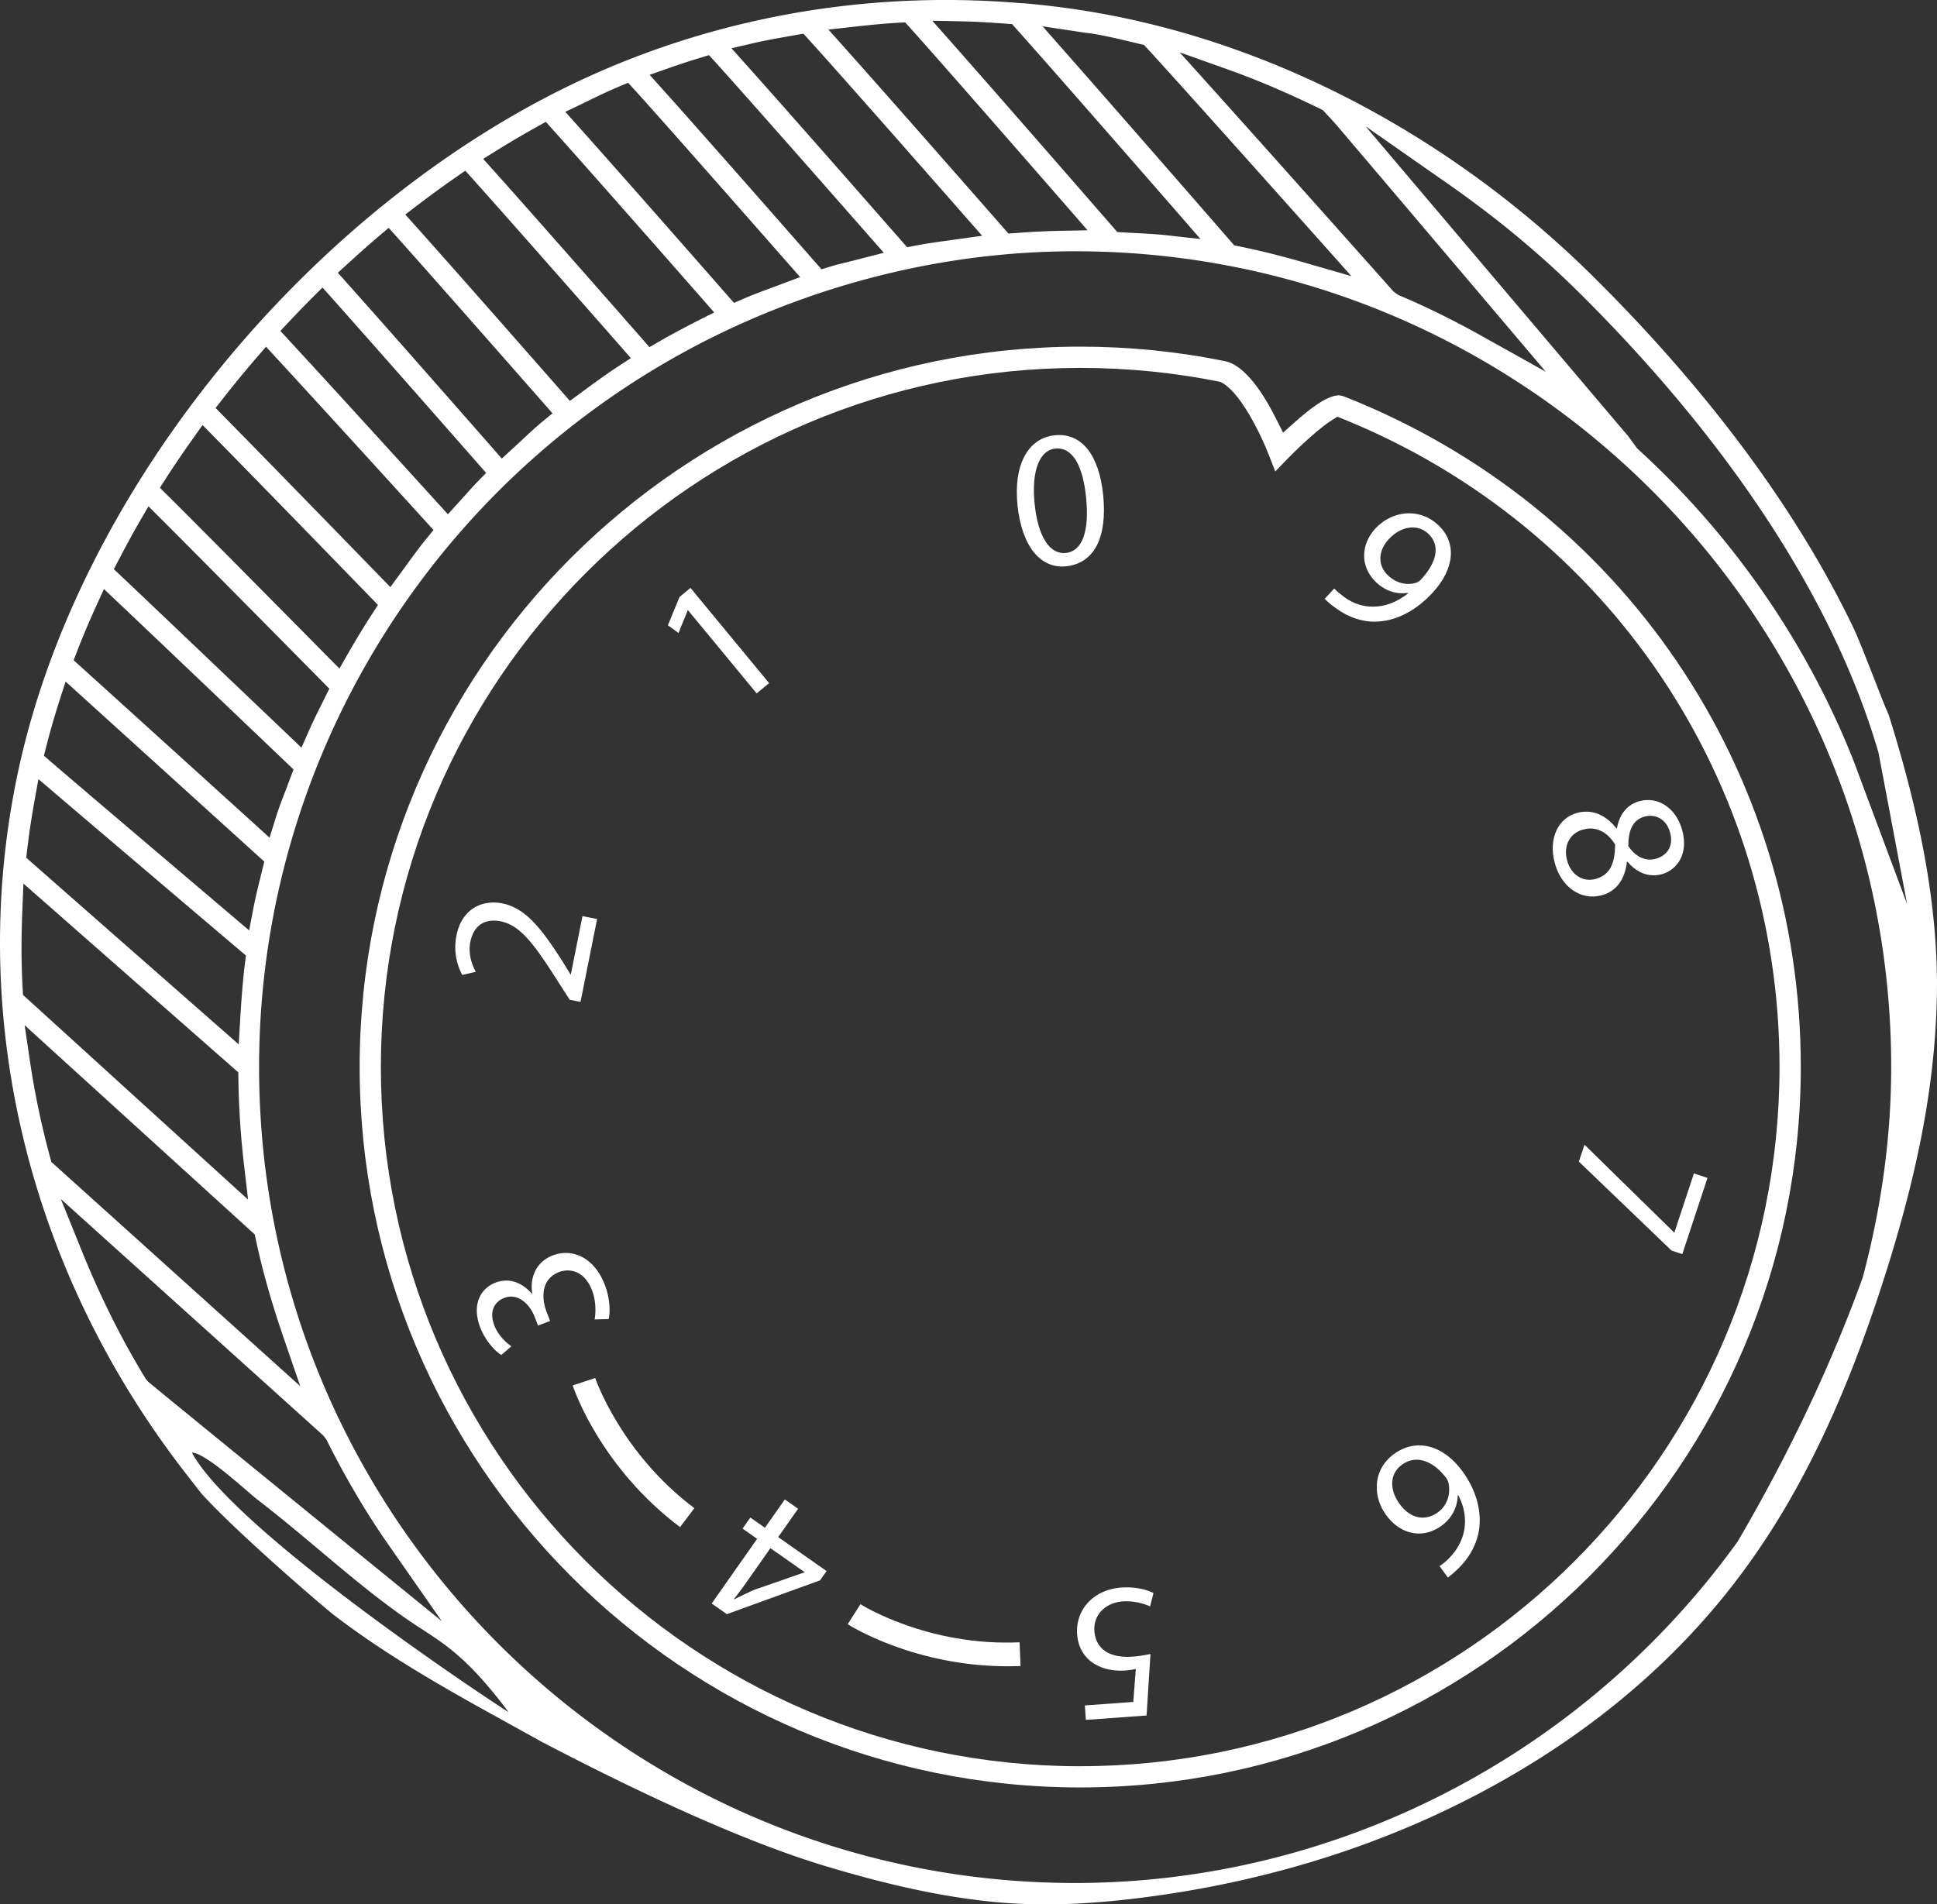 <svg xmlns="http://www.w3.org/2000/svg" id="Layer_2" viewBox="0 0 789.99 776.86"><rect x="0" y="0" width="789.99" height="776.86" fill="#333333" stroke="none"/><defs><style>.cls-1{fill:#fff}</style></defs><g id="Layer_1-2"><path d="m280.47 249.02.11-.1 28.02 33.94 5.07-4.19-32.06-38.84-4.47 3.7-4.75 11.54 4.33 3.16 3.75-9.21zM204.26 375.85c7.97 1.68 13.59 9.16 23.77 25.27l4.32 6.71 4.41.88 6.76-33.81-5.96-1.19-4.75 23.79-.15-.03-3.08-5.02c-8.54-13.31-15.01-21.98-24.77-23.93-7.59-1.51-16.37 1.72-18.65 13.13-1.22 6.11.03 11.78 2.38 16.07l5.51-1.27c-1.56-2.85-3.2-7.33-2.24-12.14 1.58-7.9 7.08-9.52 12.45-8.45ZM241.45 526.33c1.74 4.54 1.53 9.6 1.06 11.92l5.76-.16c.64-2.99.52-8.41-1.56-13.86-4.47-11.62-13.57-15.06-21.33-12.07-6.78 2.59-9.39 9.16-8.29 15.58l-.14.06c-4.46-5.13-9.85-6.49-14.85-4.57-5.89 2.26-9.9 8.74-6.24 18.3 2 5.2 5.76 9.43 8.59 11.23l4.12-3.56c-2.29-1.5-5.43-4.57-6.93-8.43-2.31-6.04.17-9.81 4.05-11.31 5.73-2.2 10.51 2.9 12.34 7.67l1.4 3.63 4.92-1.89-1.4-3.63c-2.42-6.34-1.87-13.57 4.88-16.25 3.99-1.6 10.37-1.07 13.61 7.35h.01ZM325.5 615.48l-5.41-3.8-8.12 11.56-5.94-4.18-3.18 4.51 5.94 4.18-18.53 26.38 6.19 4.35 38-13.79 2.67-3.79-19.74-13.86 8.12-11.56Zm2.63 25.84-.09.13-20.53 7.14a172.1 172.1 0 0 0-7.93 3.8l-.19-.14c1.68-2.14 3.31-4.31 4.86-6.52l9.96-14.18 13.93 9.77ZM457.79 653.28c4.69-.34 9.03.96 11.26 2.06l1.38-5.45c-2.59-1.42-7.49-2.67-13.15-2.26-11.2.81-18.72 8.97-17.98 19.08.47 6.53 4.14 10.75 8.38 12.76 3.31 1.69 7.34 2.27 11.32 1.99 1.93-.14 3.05-.38 4.22-.62l-1.02 13.45-19.76 1.43.42 5.89 24.76-1.79 1.59-25.09c-1.93.38-4.2.86-7.14 1.08-10.37.75-15.18-3.71-15.73-10.39-.51-6.93 4.83-11.65 11.45-12.12v-.02ZM568.43 593.23c-8.65 6.4-8.65 17.32-3.01 24.94 6.04 8.16 15.2 9.63 22.58 4.18 4.62-3.41 6.45-8.14 6.51-12.26l.21-.13c4.11 7.59 4.2 17.53-3.58 25.55-1.4 1.44-2.84 2.59-4.03 3.39l3.41 4.64a39.98 39.98 0 0 0 3.88-3.35c4.79-4.54 7.85-10.09 8.8-16.05 1.08-7.15-.78-15.82-6.83-24.04-8.02-10.86-19-13.48-27.93-6.87Zm18.15 23.6c-5.2 3.86-11.26 2.78-15.67-3.18-4.41-5.98-4.11-12.45.76-16.05 5.9-4.37 12.81-1.63 18.02 5.15.76 1.02 1.12 2.04 1.19 2.99.7 4.14-.89 8.59-4.3 11.09Z" class="cls-1"/><g><path d="M789.9 395.38c-.83-30.66-7.01-63.48-19.45-103.28-.22-.72-.72-1.79-1.27-3.06-1.82-4.17-9.95-25.85-13.02-32.38-3.82-8-7.68-15.4-11.77-22.7-7.72-13.79-16.63-27.8-26.47-41.65-16.64-23.41-36.21-46.76-58.17-69.41-3.5-3.62-7.05-7.19-10.62-10.72-56.68-55.89-127.98-93.8-200.76-106.79-9.4-1.69-19.39-3.02-29.69-3.96 0 0-1.48-.14-1.74-.09-67.31-5.79-134.02 7.19-192.82 37.64C119.54 93.22 32.78 202.5 8.23 310.92c-22.69 100.2 2.07 206.15 67.94 290.68l5.85 7.51c12.02 13.42 41.28 39.11 53.71 49.38 27.65 21.24 58.6 37.18 85.8 52.4v-.03c37.46 19.57 80.49 39.95 114.99 50.35 25.63 7.73 46.82 12.32 66.66 14.45 20.25 2.17 42.17 1.41 68.93-2.38 46.88-6.64 90.58-20.44 129.89-41.01 40.91-21.39 75.03-48.81 101.43-81.51 25.54-31.66 45.39-70.28 62.45-121.54 16.67-50.11 24.1-89.82 24.11-128.74l-.1-5.1h.01ZM590.83 75.2c19.16 13.39 36.72 27.92 52.2 43.18 43.54 42.95 100.24 110.53 123.09 188.59l11.68 61.86-21.81-58.4c-19.03-48.18-49.55-92.27-88.27-127.49l-3.64-4.96L556.93 51.51l33.89 23.68h.01Zm-89.8-46.76c12.07 4.3 24.67 9.7 38.51 16.5l5.09 5.53c11.15 13.09 45.22 53.28 66.69 78.61l19.12 22.57-25.82-14.42c-11.94-6.68-23.17-12.21-34.34-16.89l-1.92-1.39c-15.09-16.95-49.38-55.47-73.11-81.88l-14.13-15.73 19.91 7.1Zm-58.47-15.09c1.43.17 2.86.34 4.28.6 5.25.93 10.47 2.17 15.7 3.43l4.04.95 1.1 1.2c8.97 9.68 42.61 47.28 71.12 79.25l12.36 13.87-17.85-5.16c-10.87-3.14-19.81-5.37-28.15-7.03l-1.79-.37-1.2-1.37c-17.21-19.8-47.03-54-67.2-76.9l-9.76-11.09 17.35 2.62ZM392.43 8.7c6.07.13 12.13.55 18.19.98l2.16.16 1.44 1.62c11.67 13.05 40.7 46.22 66.37 75.69l9.02 10.36-13.64-1.52c-4.36-.48-8.79-.71-13.21-.93l-7.06-.38-1.48-1.7c-17.06-19.61-47.41-54.46-65.9-75.38l-8.08-9.14 12.2.24h-.01Zm-44.23 2.22c6.12-.67 12.24-1.32 18.39-1.66l2.56-.14 1.72 1.9c11.47 12.7 49.38 56.17 65.15 74.27l7.54 8.66-11.47.22c-6.11.1-12.14.48-18.16.92l-2.65.18-1.75-2c-17.27-19.7-47.32-53.94-64.73-73.45l-6.94-7.77 10.36-1.12h-.02Zm-41.08 6.71c4.63-1.07 9.31-1.91 14-2.73l6.55-1.16 1.99 2.2c10 10.98 39.62 44.6 64.36 72.79l6.54 7.45-13.45 1.88c-4.73.65-9.47 1.29-14.11 2.21l-3.03.59-2.03-2.31c-18.22-20.79-47.41-54.04-63.59-72.13l-6.03-6.73 8.81-2.05Zm-34.61 10.23c4.45-1.56 8.9-3.02 13.42-4.38l3.24-.98 2.28 2.51c10.25 11.31 38.99 43.92 63.29 71.6l5.71 6.51-13.61 3.49c-2.85.69-5.71 1.37-8.49 2.24l-3.31 1.01-2.28-2.6C313.63 85.44 285.12 53 270.31 36.51l-5.37-5.99 7.59-2.65h-.02Zm-32.52 13.22c4.2-2.04 8.41-4.07 12.72-5.86l3.48-1.45 2.54 2.79c9.49 10.43 37.98 42.77 62.48 70.66l5.11 5.82-11.3 4.24c-4.06 1.5-8.11 2.99-12.07 4.72l-3.59 1.56-2.58-2.94c-18.17-20.72-45.75-52.11-61.47-69.68l-4.75-5.31 9.43-4.54Zm-37.51 20.36c5.41-3.36 10.88-6.58 16.41-9.65l3.73-2.08 2.86 3.19c12.51 13.94 38.95 43.96 61.25 69.37l4.55 5.19-6.16 3.11c-5.56 2.82-11.06 5.74-16.44 8.84l-3.81 2.2-2.9-3.31c-18.36-20.93-45.4-51.7-60.65-68.74l-4.26-4.75 5.41-3.37Zm-32.61 22.58a416.5 416.5 0 0 1 16.02-11.68l3.89-2.71 3.16 3.53c12.86 14.36 38.53 43.5 60.29 68.29l4.07 4.64-5.16 3.37c-5.39 3.53-10.57 7.34-15.75 11.17l-3.96 2.92-3.24-3.7c-18.82-21.47-45.54-51.84-60.03-68.02l-3.86-4.3 4.58-3.52Zm-28.18 23.69c4.23-3.86 8.49-7.7 12.86-11.4l3.97-3.36 3.48 3.88c12.76 14.27 38.07 43.01 59.7 67.64l3.64 4.14-4.25 3.5c-2.87 2.39-5.59 4.94-8.31 7.49l-8.12 7.47-3.6-4.11c-18.19-20.74-44.57-50.76-59.75-67.73l-3.53-3.95 3.92-3.58Zm-23.92 23.65c3.2-3.4 6.45-6.75 9.75-10.06l4.01-4 3.77 4.22c14.06 15.77 38.97 44.06 59.69 67.68l3.28 3.73-3.48 3.56c-1.77 1.79-3.43 3.69-5.11 5.57l-7 7.73-3.95-4.34c-14.88-16.37-44.41-48.84-61-66.78l-3.39-3.67 3.43-3.64Zm-26.96 31.37c4.45-5.69 9.04-11.26 13.76-16.74l3.92-4.55 4.07 4.41c15 16.27 41.05 44.84 61.14 66.95l3.11 3.41-2.92 3.57c-2.98 3.66-5.76 7.49-8.53 11.31l-6.15 8.42-4.42-4.55c-14.3-14.71-46.8-48.14-63.57-65.18l-3.3-3.35 2.9-3.7h-.01Zm-23.26 32.6c3.64-5.65 7.43-11.22 11.36-16.72l3.7-5.22 4.48 4.56c15.38 15.65 43.03 44.06 64.08 65.77l2.97 3.06-2.31 3.58c-3.45 5.31-6.74 10.75-9.9 16.25l-3.5 6.12-4.96-5.01c-17.89-18.11-52.56-53.18-65.18-65.69l-3.08-3.06 2.35-3.65h-.01ZM48.31 228.6c2.8-5.37 5.68-10.74 8.75-16.03l3.49-6.03 4.93 4.92c13.41 13.4 43.1 43.42 66.15 66.76l2.68 2.72-3.07 6.2c-1.8 3.6-3.59 7.19-5.21 10.88l-3.08 6.98-5.52-5.27c-17.4-16.58-55.7-53.1-68.05-64.76l-2.94-2.77 1.86-3.6h.01Zm-16.95 37.28c2.45-6.29 5.09-12.54 7.92-18.76l3.11-6.83 5.45 5.16c14.4 13.62 45.78 43.53 69.33 66.01l2.54 2.43-3.21 8.53c-1.44 3.73-2.88 7.45-4.07 11.28l-2.49 8.03-6.22-5.65c-20.61-18.69-64.97-58.89-70.94-64.27l-2.76-2.48 1.35-3.45h-.01Zm-12.64 39.2c1.62-6.39 3.45-12.76 5.49-19.14l2.54-7.91 81.04 73.45-1.48 6.05c-1.07 4.31-2.13 8.62-2.97 13l-1.73 9.02-7-5.95c-28.94-24.57-69.87-59.35-74.22-63.17l-2.48-2.16.81-3.19Zm-7.69 42.03c.78-6.71 1.78-13.4 2.99-20.11l1.65-9.17 7.09 6.04c19.25 16.44 64.28 54.68 75.33 64.06l2.21 1.87-.36 2.88c-.93 7.4-1.48 14.89-1.93 22.42l-.65 10.94-8.23-7.23c-24.12-21.17-69.27-60.84-76.33-67.06l-2.1-1.86.32-2.79h.01ZM9.26 403.7c-.58-10.08-.63-20.55-.16-32.04l.46-11.21 87.63 77 .03 2.38c.15 11.62.92 23.52 2.3 35.33l1.65 14.2-10.58-9.62c-26.11-23.76-69.54-63.27-79.58-72.39l-1.63-1.46-.12-2.2Zm11.28 68.79c-3.58-13.11-6.37-26.39-8.3-39.44l-2.19-14.83 93.86 85.37.35 1.7c2.6 12.43 6.35 25.71 11.46 40.59l6.73 19.59-101.5-91.46-.41-1.52Zm39.99 91.28-1.12-1.31c-9.73-15.94-18.44-33.36-25.9-51.81l-8.7-21.52 17.25 15.55c34.49 31.07 86.87 78.28 89.84 80.96l1.2 1.58c7.74 15.49 16.23 29.89 25.22 42.78l21.88 31.36-29.65-24.14c-46.65-37.98-85.53-69.71-90.01-73.46Zm17.74 28.82c5.62 0 22.54 15.94 26.67 19.12 21.92 16.89 40.02 34.2 60.5 48.46 13.59 9.46 22.73 12.6 42.01 38.31-17.88-11.46-112.62-75.37-129.19-105.89h.01Zm681.48-71.66-.14.43c-12.81 35.47-29.94 71.63-50.9 107.47-62.94 87.4-163.85 139.32-270.22 139.32-183.52 0-332.82-149.31-332.82-332.83 0-141.09 89.8-267.27 223.45-313.97l1.03-.38c35.42-12.25 71.87-18.46 108.34-18.46 183.52 0 332.82 149.3 332.82 332.81 0 28.03-3.89 56.84-11.56 85.61Z" class="cls-1"/><path d="m548.3 161.8-.07-.03c-1.71-.71-5.77-2.35-19.73 10.08l-5.2 4.63-3.14-6.21c-6.8-13.47-14.04-21.6-20.38-22.9-19.33-3.96-39.25-5.96-59.23-5.96-162.04 0-293.87 131.83-293.87 293.87s131.83 293.89 293.87 293.89 293.89-131.83 293.89-293.89c0-121.55-73.06-228.9-186.13-273.49ZM440.54 720.52c-157.26 0-285.21-127.94-285.21-285.22s127.94-285.22 285.21-285.22c19.33 0 38.55 1.92 57.13 5.7 7.59 3.33 16.12 20.25 19.98 30.22l2.45 6.34 4.71-4.88c6.47-6.68 14.17-13.42 18.32-16.02l2.32-1.45 2.54 1.03c107.99 43.88 177.77 147.62 177.77 264.27 0 157.27-127.94 285.22-285.21 285.22h-.01Z" class="cls-1"/><path d="m686.11 511.61 10.28-31.08-5.54-1.84-7.97 24.12-.14-.06-36.52-35.79-2.29 6.91 37.79 36.28 4.39 1.46z" class="cls-1"/></g><path d="M653.3 365.21c6.09-1.65 9.44-6.7 10.22-13.61l.24-.06c4.59 5.38 9.71 6.23 13.95 5.09 6.25-1.7 11.01-8.21 8.39-17.9-2.37-8.8-9.58-14.04-17.53-11.89-4.31 1.15-7.98 4.71-9.1 10.96l-.21.15c-4.3-5.45-9.78-8.02-16.11-6.32-7.32 1.99-11.86 9.99-9.03 20.48 2.58 9.56 10.47 15.44 19.17 13.1h.01Zm17.47-32.1c4.32-1.15 8.85.91 10.37 6.55 1.65 6.09-1.87 9.61-5.89 10.69-4.54 1.23-8.52-1.27-11.15-5.19-.03-6.21 1.67-10.69 6.66-12.06h.01Zm-31.66 17.82c-1.73-6.4 1.7-11.47 6.85-12.59 4.79-1.29 9.49.83 12.77 6.21-.09 7.32-1.87 12.36-7.96 14.01-5.17 1.38-10.01-1.55-11.66-7.63ZM586.52 214.15c-7.78-7.25-18.85-5.78-25.55 1.41-6.02 6.49-6.43 15.71.4 22.09 3.8 3.52 8.27 4.85 12.76 4.22l.19.17c-4.9 3.84-9.8 5.5-14.46 5.43-4.05.03-8.01-1.34-11.36-3.71-1.93-1.46-3.33-2.54-4.32-3.69l-3.92 4.21c1.17 1.2 2.86 2.67 5.02 4.11 4.52 3.34 10.18 5.35 15.77 5.2 7.12-.14 15.37-3.37 23.15-11.72 9.03-9.71 10.11-20.49 2.33-27.72h-.01Zm-9.16 23.65c-3.46 1.02-7.72.23-11.19-2.98-4.43-4.14-4.18-10.13.23-14.88 5-5.38 11.7-6.33 16.07-2.26 5.38 5 3.14 12.21-2.9 18.69-.76.82-1.48 1.23-2.21 1.43ZM449.92 201.97c-1.67-16.45-8.82-25.51-19.7-24.41-10.49 1.04-16.98 11.32-15.24 28.65 1.84 17.07 9.63 25.83 19.72 24.81 11.43-1.15 16.98-11.51 15.22-29.05Zm-15.35 23.62c-6.34.62-11.26-6.59-12.6-20-1.42-14.06 2.27-21.97 8.4-22.6 7.23-.72 11.32 7.29 12.59 20 1.32 13.17-1.23 21.88-8.38 22.6ZM242.76 562.14l-9.2 3.03c.44 1.34 11.21 33.27 43.79 57.8l5.83-7.72c-30.05-22.64-40.32-52.8-40.43-53.11ZM350.92 654.41l-5.2 8.18c1.14.72 27.33 17.15 65.29 17.15 1.71 0 3.44-.04 5.2-.09l-.38-9.69c-37.65 1.7-64.63-15.37-64.9-15.54h-.01Z" class="cls-1"/></g></svg>